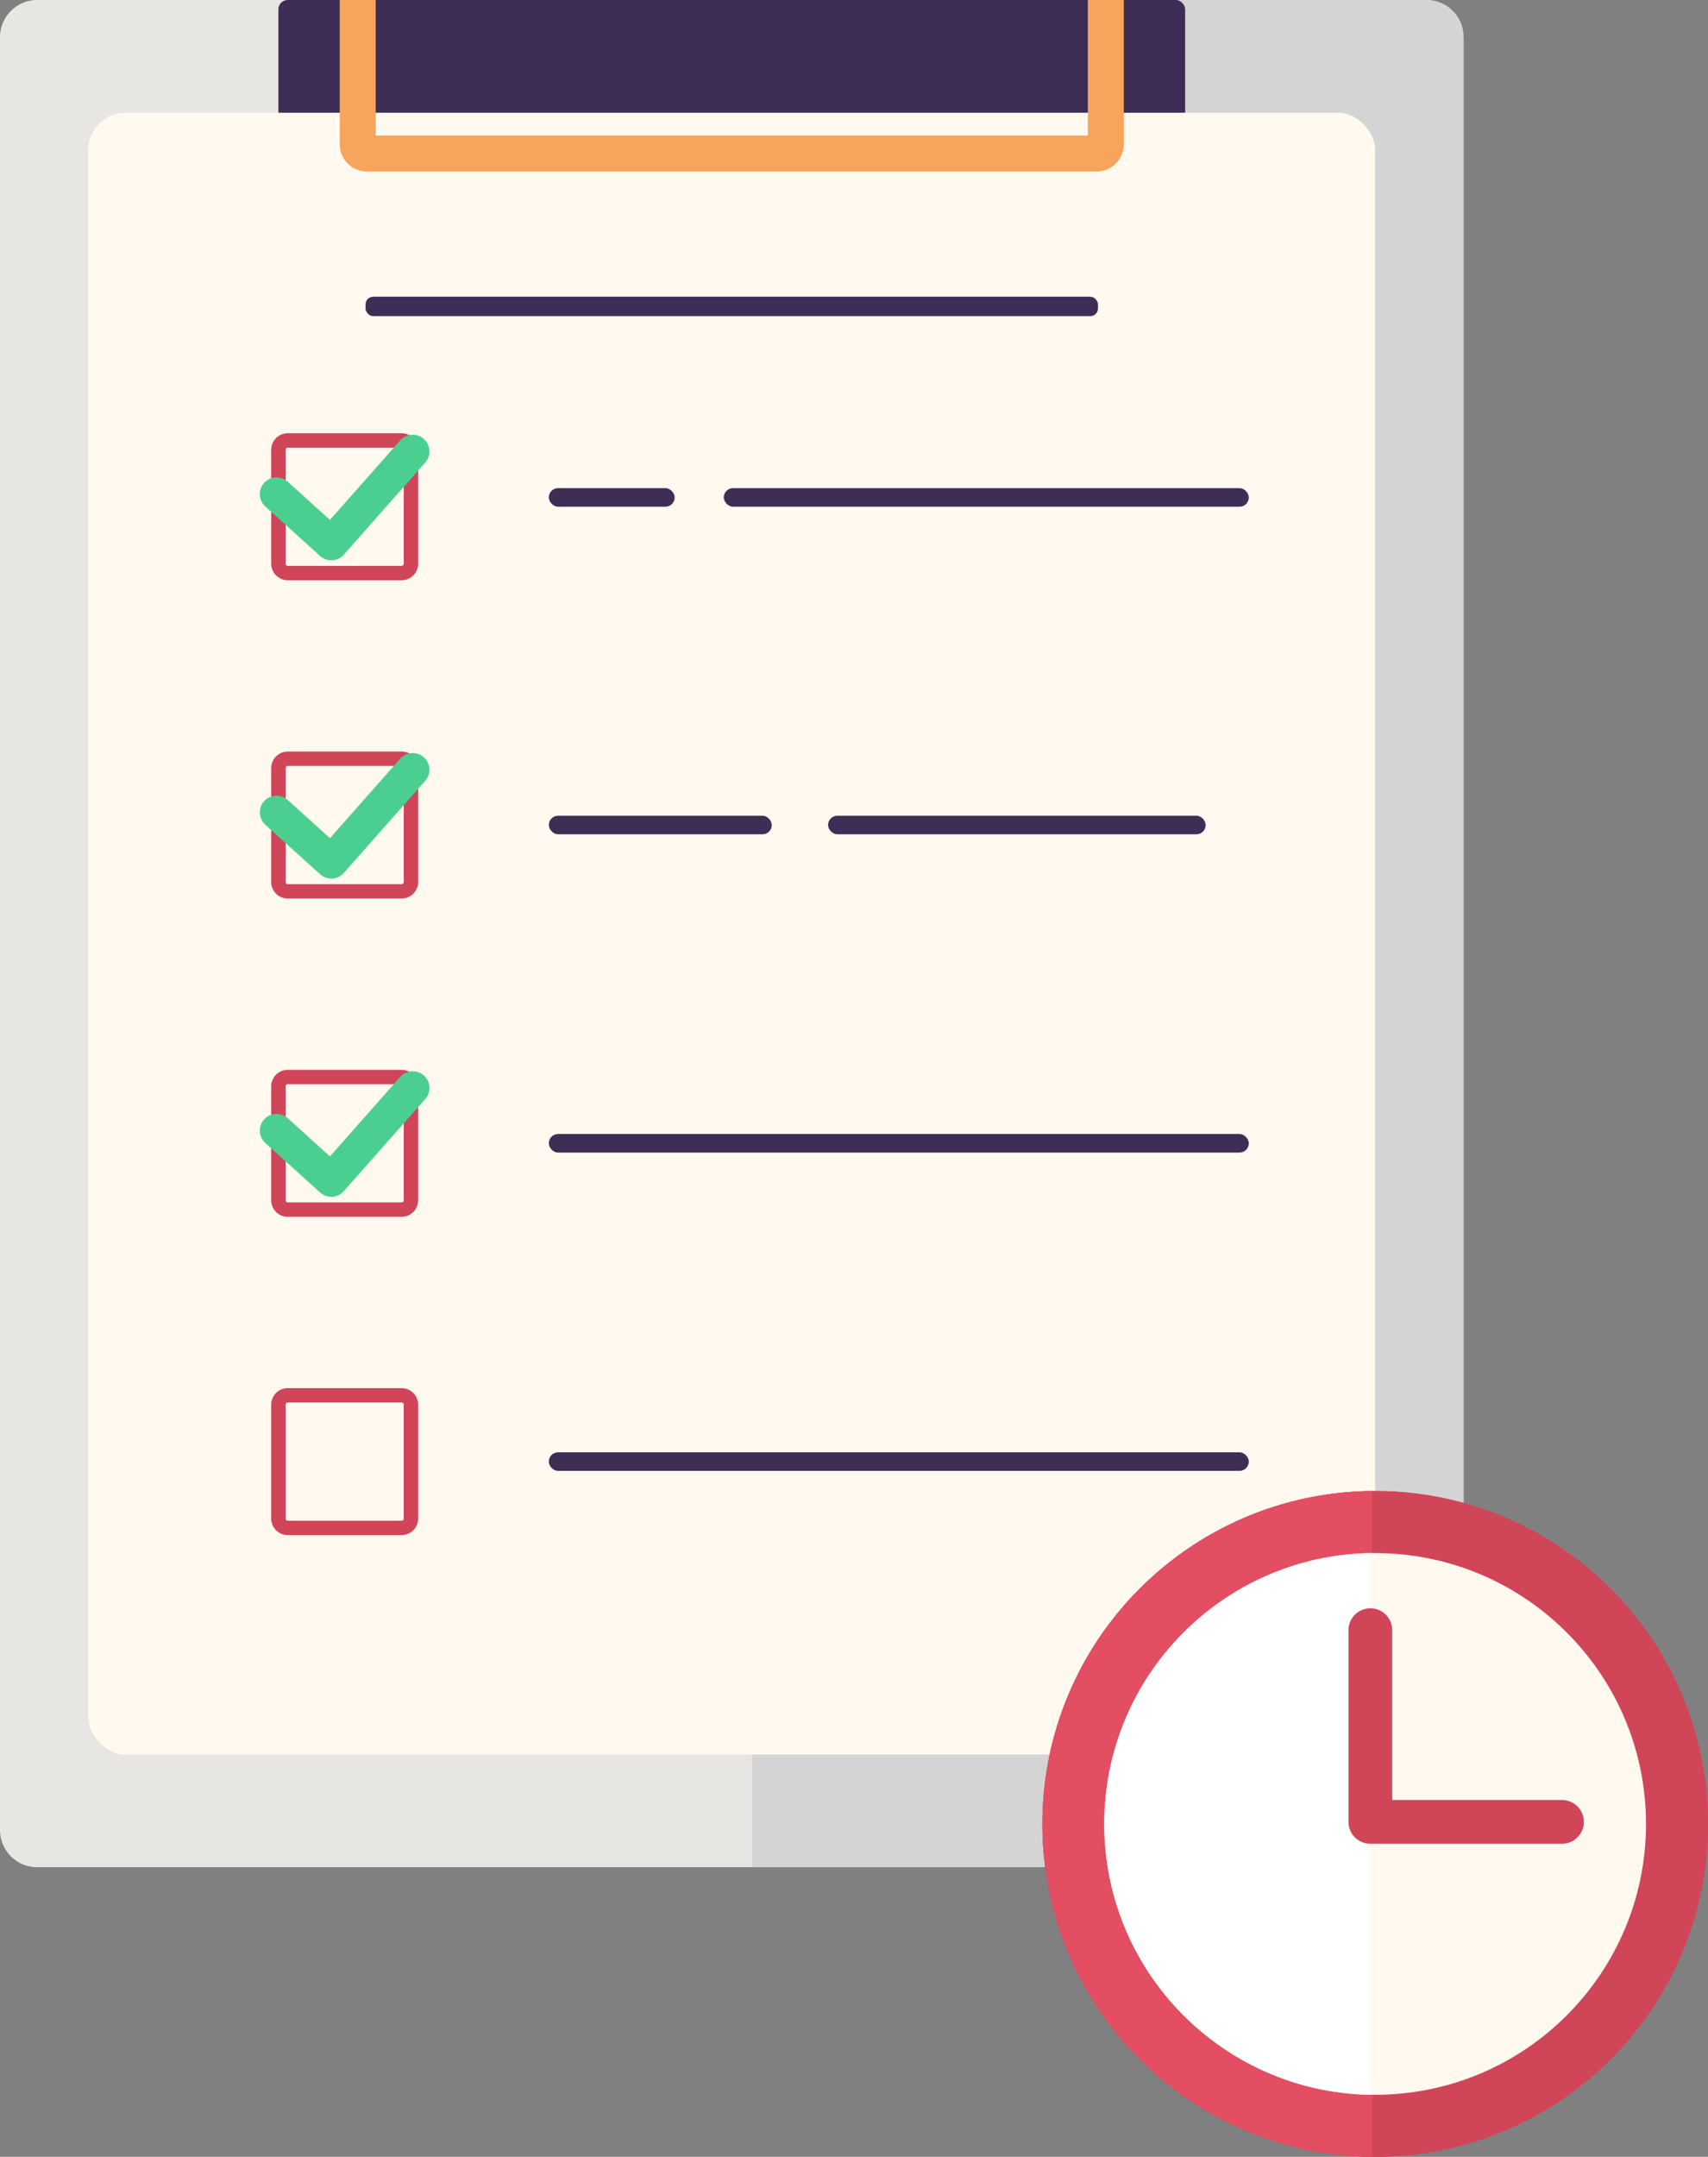 <?xml version="1.0" encoding="UTF-8"?> <svg xmlns="http://www.w3.org/2000/svg" id="Layer_2" data-name="Layer 2" viewBox="0 0 237.49 299.78"><rect x="0" y="0" width="237.49" height="299.78" fill="#808080" stroke="none"/><defs><style> .cls-1 { fill: #fff; } .cls-2 { fill: #e8e6e3; } .cls-3 { fill: #fff9f0; } .cls-4 { fill: #e44e62; } .cls-5 { fill: #3e2d54; } .cls-6 { fill: #4bcf90; } .cls-7 { fill: #f7a45c; } .cls-8 { fill: #d4d4d4; } .cls-9 { fill: #d14558; } </style></defs><g id="Layer_2-2" data-name="Layer 2"><g><g><path class="cls-2" d="m203.5,5.16v249.22c0,2.84-2.31,5.15-5.15,5.15H5.16c-2.85,0-5.16-2.31-5.16-5.16V5.16C0,2.31,2.31,0,5.16,0h193.18c2.85,0,5.16,2.31,5.16,5.16Z"></path><path class="cls-8" d="m203.5,5.16v249.22c0,2.84-2.31,5.15-5.15,5.15h-93.78V0h93.77c2.85,0,5.16,2.31,5.16,5.16Z"></path><rect class="cls-5" x="38.71" y="0" width="126.08" height="27.63" rx="1.29" ry="1.29" transform="translate(203.5 27.63) rotate(180)"></rect><rect class="cls-3" x="12.28" y="15.67" width="178.93" height="228.2" rx="5.16" ry="5.16"></rect><path class="cls-9" d="m55.85,80.65h-15.85c-1.26,0-2.29-1.03-2.29-2.29v-15.85c0-1.26,1.03-2.29,2.29-2.29h15.85c1.26,0,2.29,1.03,2.29,2.29v15.85c0,1.26-1.03,2.29-2.29,2.29Zm-15.85-18.43c-.16,0-.29.13-.29.29v15.85c0,.16.13.29.29.29h15.85c.16,0,.29-.13.29-.29v-15.85c0-.16-.13-.29-.29-.29h-15.85Z"></path><path class="cls-7" d="m152.47,23.84H51.03c-2.09,0-3.79-1.7-3.79-3.79V0h5v18.84h99.02V0h5v20.05c0,2.09-1.7,3.79-3.79,3.79Z"></path><path class="cls-9" d="m55.85,124.89h-15.85c-1.26,0-2.29-1.03-2.29-2.29v-15.85c0-1.26,1.03-2.29,2.29-2.29h15.85c1.26,0,2.29,1.03,2.29,2.29v15.85c0,1.26-1.03,2.29-2.29,2.29Zm-15.85-18.43c-.16,0-.29.13-.29.29v15.85c0,.16.13.29.29.29h15.85c.16,0,.29-.13.29-.29v-15.85c0-.16-.13-.29-.29-.29h-15.85Z"></path><path class="cls-9" d="m55.85,169.13h-15.85c-1.26,0-2.29-1.03-2.29-2.29v-15.85c0-1.26,1.03-2.29,2.29-2.29h15.85c1.26,0,2.29,1.03,2.29,2.29v15.85c0,1.26-1.03,2.29-2.29,2.29Zm-15.85-18.43c-.16,0-.29.13-.29.29v15.85c0,.16.13.29.29.29h15.85c.16,0,.29-.13.29-.29v-15.85c0-.16-.13-.29-.29-.29h-15.85Z"></path><path class="cls-9" d="m55.85,213.37h-15.85c-1.26,0-2.29-1.03-2.29-2.29v-15.85c0-1.26,1.03-2.29,2.29-2.29h15.85c1.26,0,2.29,1.03,2.29,2.29v15.85c0,1.26-1.03,2.29-2.29,2.29Zm-15.85-18.43c-.16,0-.29.13-.29.29v15.85c0,.16.13.29.29.29h15.85c.16,0,.29-.13.29-.29v-15.85c0-.16-.13-.29-.29-.29h-15.85Z"></path><rect class="cls-5" x="100.64" y="67.85" width="73" height="2.58" rx="1.29" ry="1.29"></rect><rect class="cls-5" x="76.31" y="67.85" width="17.5" height="2.58" rx="1.29" ry="1.29"></rect><rect class="cls-5" x="50.83" y="41.24" width="101.84" height="2.7" rx="1.07" ry="1.07"></rect><rect class="cls-5" x="115.14" y="113.38" width="52.5" height="2.58" rx="1.29" ry="1.29"></rect><rect class="cls-5" x="76.31" y="113.38" width="31" height="2.58" rx="1.29" ry="1.29"></rect><rect class="cls-5" x="76.31" y="157.62" width="97.33" height="2.58" rx="1.29" ry="1.29"></rect><rect class="cls-5" x="76.31" y="201.86" width="97.33" height="2.58" rx="1.29" ry="1.29"></rect><path class="cls-6" d="m46.07,77.88c-.57,0-1.13-.21-1.56-.6l-7.62-6.88c-.95-.86-1.03-2.33-.17-3.28.86-.95,2.33-1.03,3.28-.17l5.88,5.31,9.77-11.05c.85-.96,2.32-1.05,3.28-.2.96.85,1.05,2.32.2,3.28l-11.33,12.81c-.41.47-.99.75-1.61.78-.04,0-.09,0-.13,0Z"></path><path class="cls-6" d="m46.07,122.12c-.57,0-1.13-.21-1.56-.6l-7.62-6.88c-.95-.86-1.03-2.33-.17-3.28.86-.95,2.33-1.03,3.28-.17l5.88,5.31,9.77-11.05c.85-.96,2.32-1.05,3.28-.2.96.85,1.05,2.32.2,3.28l-11.33,12.81c-.41.47-.99.75-1.61.78-.04,0-.09,0-.13,0Z"></path><path class="cls-6" d="m46.07,166.35c-.57,0-1.13-.21-1.56-.6l-7.62-6.88c-.95-.86-1.03-2.33-.17-3.28.86-.95,2.33-1.03,3.28-.17l5.88,5.31,9.77-11.05c.85-.96,2.32-1.05,3.28-.2.96.85,1.05,2.32.2,3.28l-11.33,12.81c-.41.47-.99.75-1.61.78-.04,0-.09,0-.13,0Z"></path></g><g><circle class="cls-9" cx="191.22" cy="253.51" r="46.28"></circle><path class="cls-9" d="m237.49,253.51c0,25.55-20.72,46.27-46.28,46.27-.13,0-.28,0-.41,0-25.37-.22-45.86-20.84-45.86-46.26s20.49-46.05,45.86-46.27c.13,0,.27,0,.41,0,25.56,0,46.28,20.72,46.28,46.28Z"></path><path class="cls-4" d="m190.8,207.24v92.53c-25.37-.22-45.86-20.84-45.86-46.26s20.49-46.05,45.86-46.27Z"></path><path class="cls-3" d="m228.87,253.51c0,20.79-16.86,37.65-37.66,37.65-.23,0-.45,0-.68,0-20.48-.36-36.99-17.08-36.99-37.64s16.5-37.29,36.99-37.65c.23,0,.45,0,.68,0,20.8,0,37.66,16.86,37.66,37.66Z"></path><path class="cls-1" d="m190.54,215.86v75.3c-20.48-.36-36.99-17.08-36.99-37.64s16.5-37.29,36.99-37.65Z"></path><path class="cls-9" d="m217.19,256.27h-26.65c-1.68,0-3.04-1.36-3.04-3.04v-26.65c0-1.68,1.36-3.04,3.04-3.04s3.04,1.36,3.04,3.04v23.61h23.61c1.68,0,3.04,1.36,3.04,3.04s-1.36,3.04-3.04,3.04Z"></path></g></g></g></svg> 